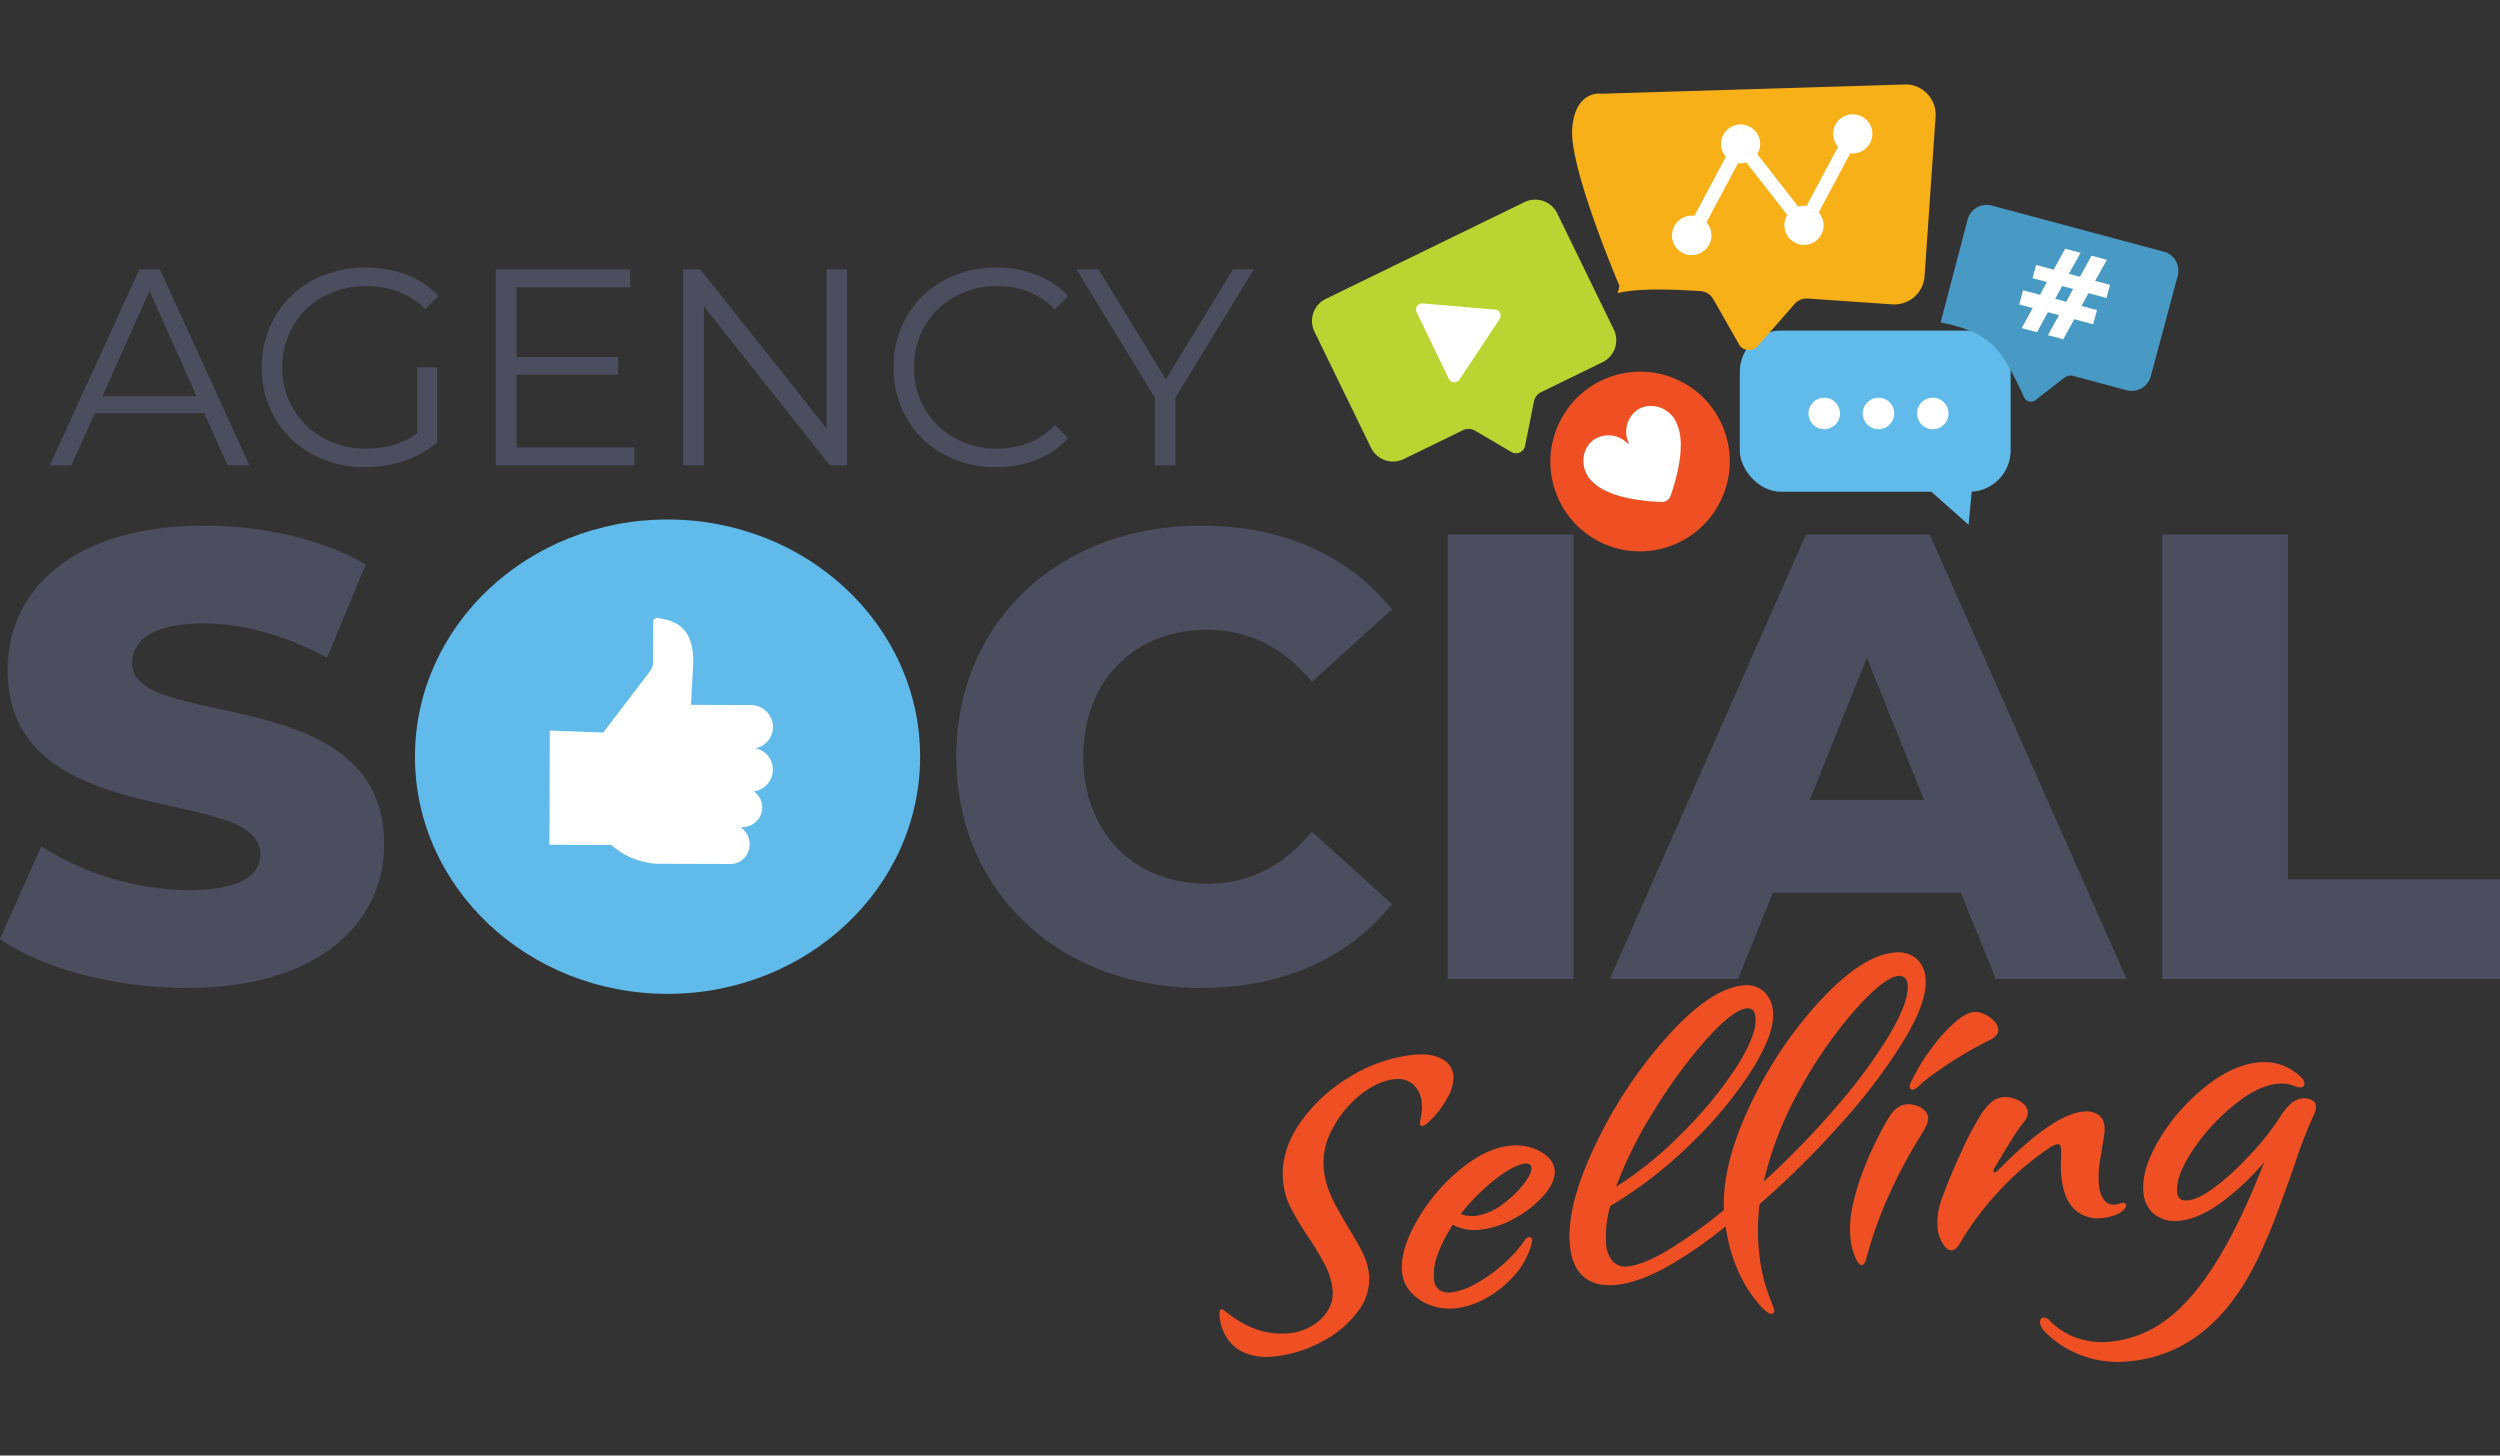 <svg xmlns="http://www.w3.org/2000/svg" width="811.622" height="472.529"><rect width="100%" height="100%" fill="#333333" stroke="none"/><g data-name="Group 11" transform="translate(-788.286 609.655)"><path data-name="Path 9" d="M849.101-288.926c42.88 0 63.907-21.44 63.907-46.59 0-53.187-81.843-36.7-81.843-58.753 0-7.215 6.185-12.988 23.3-12.988 12.575 0 26.181 3.711 39.994 11.132l12.575-30.3c-14.225-8.246-33.6-12.575-52.363-12.575-42.88 0-63.907 21.028-63.907 46.8 0 53.6 82.049 36.9 82.049 59.784 0 7.009-6.6 11.751-23.5 11.751a91 91 0 0 1-47.627-14.233l-13.4 30.1c13.606 9.481 37.107 15.872 60.815 15.872Zm155.439 0c46.178 0 80.193-31.747 80.193-75.039s-34.015-75.04-80.189-75.04-80.2 31.747-80.2 75.039 34.018 75.04 80.2 75.04Zm0-33.809c-21.852 0-38.963-16.286-38.963-41.23s17.111-41.23 38.963-41.23 38.963 16.286 38.963 41.23-17.111 41.23-38.959 41.23Zm173.58 33.809c26.594 0 48.034-9.689 62.052-27.212l-25.975-23.5c-9.071 10.926-20.2 16.9-34.015 16.9-23.708 0-40.2-16.492-40.2-41.23s16.492-41.23 40.2-41.23c13.812 0 24.944 5.978 34.015 16.9l25.975-23.5c-14.018-17.518-35.458-27.207-62.052-27.207-45.766 0-79.369 31.129-79.369 75.039s33.603 75.04 79.369 75.04Zm80.193-2.886h40.818v-144.307h-40.817Zm177.91 0h42.467l-63.907-144.307h-40.2l-63.7 144.307h41.643l11.338-28.037h61.021Zm-60.4-58.135 18.551-46.178 18.554 46.178Zm114.412 58.135h109.673v-32.365h-68.855v-111.942h-40.818Z" fill="#4c4e60"/><path data-name="Path 10" d="M1202.009-169.3a18.968 18.968 0 0 1-9.225-.99 13.019 13.019 0 0 1-5.968-4.702 15.274 15.274 0 0 1-2.58-7.164q-.248-2.359.585-2.447a1.213 1.213 0 0 1 .733.274q.452.303.913.675 9.818 7.943 20.502 6.816a17.354 17.354 0 0 0 7.518-2.547 14.458 14.458 0 0 0 5.067-5.163 10.535 10.535 0 0 0 1.36-6.387 22.679 22.679 0 0 0-2.375-7.886 90.107 90.107 0 0 0-5.45-9.106 94.132 94.132 0 0 1-5.795-9.7 23.979 23.979 0 0 1-2.417-8.237q-1.01-9.574 5.112-18.71a51.538 51.538 0 0 1 16.272-15.326 49.509 49.509 0 0 1 20.697-7.3q5.97-.63 9.395 1.323a6.783 6.783 0 0 1 3.784 5.283 12.77 12.77 0 0 1-1.842 7.136 29.525 29.525 0 0 1-5.34 7.228q-2.03 2.038-2.863 2.126-.696.074-.784-.759a14.593 14.593 0 0 1 .361-2.563 14.972 14.972 0 0 0 .171-4.368 8.735 8.735 0 0 0-2.712-5.75 7.577 7.577 0 0 0-6.218-1.73q-5.412.572-11.038 5.09a34.606 34.606 0 0 0-9.068 11.129 22.832 22.832 0 0 0-2.754 13.128 25.874 25.874 0 0 0 1.521 6.433 46.655 46.655 0 0 0 2.914 6.225q1.732 3.114 3.441 6.02 3.04 4.871 4.731 8.27a20.445 20.445 0 0 1 2.07 7.003 17.018 17.018 0 0 1-3.634 12.104 33.995 33.995 0 0 1-11.665 9.79 41.799 41.799 0 0 1-15.42 4.783Zm58.685-15.593a17.64 17.64 0 0 1-7.745-.936 15.747 15.747 0 0 1-6.475-4.157 11.123 11.123 0 0 1-3.006-6.557q-.732-6.939 4.643-16.487a60.22 60.22 0 0 1 13.886-16.686q8.503-7.141 16.555-7.991a17.317 17.317 0 0 1 6.584.568 13.46 13.46 0 0 1 5.424 2.865 6.857 6.857 0 0 1 2.433 4.444q.38 3.608-3.233 7.918a33.73 33.73 0 0 1-9.441 7.59 29.282 29.282 0 0 1-11.24 3.851 14.908 14.908 0 0 1-9.143-1.56 47.213 47.213 0 0 0-4.829 9.418 18.41 18.41 0 0 0-1.309 8.206 4.76 4.76 0 0 0 1.699 3.473 5.372 5.372 0 0 0 3.947.846 22.567 22.567 0 0 0 8.376-3.06 48.025 48.025 0 0 0 8.927-6.484 40.47 40.47 0 0 0 6.458-7.275 2.301 2.301 0 0 1 1.562-1.147.8.8 0 0 1 .584.22 1.137 1.137 0 0 1 .366.803 12.04 12.04 0 0 1-.693 2.739 24.445 24.445 0 0 1-5.303 8.91 34.978 34.978 0 0 1-8.861 7.108 26.13 26.13 0 0 1-10.166 3.382Zm6.509-30.014a18.021 18.021 0 0 0 8.471-3.49 33.217 33.217 0 0 0 7.153-6.71q2.84-3.667 2.65-5.471a1.4 1.4 0 0 0-.603-1.06 1.969 1.969 0 0 0-1.362-.276q-3.747.395-9.774 5.1a66.487 66.487 0 0 0-11.229 11.285 10.18 10.18 0 0 0 4.694.622Zm96.237 31.798q-.971.102-3.01-1.927a43.452 43.452 0 0 1-7.77-11.807 53.788 53.788 0 0 1-4.148-14.715 132.518 132.518 0 0 1-19.357 13.337q-9.019 4.95-16.1 5.698-6.521.688-10.434-2.477t-4.634-10.103q-1.347-12.766 8.131-32.637a147.495 147.495 0 0 1 23.417-35.37q13.938-15.501 24.483-16.614a8.462 8.462 0 0 1 6.792 1.879 9.605 9.605 0 0 1 3.07 6.481q.717 6.799-6.59 18.654a129.368 129.368 0 0 1-19.833 24.121 138.6 138.6 0 0 1-26.393 20.462 35.657 35.657 0 0 0-1.377 12.211 9.705 9.705 0 0 0 2.222 5.802 5.53 5.53 0 0 0 4.868 1.591q4.995-.527 12.919-5.221a157.1 157.1 0 0 0 18.262-13.082q-.61-15.088 8.71-34.452a134.336 134.336 0 0 1 22.683-33.683q13.36-14.32 23.633-15.405a9.587 9.587 0 0 1 7.197 1.696 9.19 9.19 0 0 1 3.222 6.602q.747 7.076-6.58 19.424a182.09 182.09 0 0 1-19.978 26.732 290.987 290.987 0 0 1-27.3 27.154 67.31 67.31 0 0 0-.237 15.038 60.3 60.3 0 0 0 1.758 9.987 64.498 64.498 0 0 0 2.152 6.437 18.65 18.65 0 0 1 1.1 3.11.954.954 0 0 1-.868 1.074Zm-2.568-42.942a275.612 275.612 0 0 0 23.54-24.232 169.489 169.489 0 0 0 17.364-23.58q6.37-10.774 5.799-16.186a3.325 3.325 0 0 0-.938-2.215 2.688 2.688 0 0 0-2.162-.543q-4.441.468-13.611 10.626a143.49 143.49 0 0 0-17.807 25.38 113.617 113.617 0 0 0-12.18 30.75Zm-47.94 1.69a119.387 119.387 0 0 0 21.514-17.493 130.769 130.769 0 0 0 17.596-21.427q6.746-10.533 6.145-16.223-.322-3.052-2.82-2.789-4.44.469-12.858 9.775a161.652 161.652 0 0 0-16.82 22.75 136.544 136.544 0 0 0-12.757 25.407Zm96.293-31.49a.8.8 0 0 1-.585-.22.946.946 0 0 1-.35-.666 2.701 2.701 0 0 1 .167-1.07 9.847 9.847 0 0 1 .803-1.695 64.488 64.488 0 0 1 5.87-9.528 52.314 52.314 0 0 1 8.037-8.916q3.345-2.878 5.842-3.142a6.624 6.624 0 0 1 3.51.682 10.025 10.025 0 0 1 3.108 2.197 4.747 4.747 0 0 1 1.41 2.728 2.533 2.533 0 0 1-.642 1.892 6.403 6.403 0 0 1-2.212 1.637 125.292 125.292 0 0 0-17.548 10.55 47.414 47.414 0 0 0-5.308 4.208 4.769 4.769 0 0 1-2.102 1.343Zm-16.447 56.88q-.832.088-1.702-1.504a18.865 18.865 0 0 1-2.024-7.222 33.05 33.05 0 0 1 .705-10.597q2.94-13.358 11.481-28.15 2.49-4.332 5.958-4.698a7.978 7.978 0 0 1 2.911.325 6.744 6.744 0 0 1 2.827 1.525 3.676 3.676 0 0 1 1.297 2.318 4.91 4.91 0 0 1-.447 2.433 26.026 26.026 0 0 1-1.76 3.272 162.218 162.218 0 0 0-11.227 21.248 127.834 127.834 0 0 0-6.575 18.794q-.612 2.168-1.444 2.256Zm29.242-4.77q-1.526.162-2.954-2.073a11.69 11.69 0 0 1-1.736-5.149 22.149 22.149 0 0 1 1.487-9.837q2.394-6.567 5.926-14.308a104.179 104.179 0 0 1 6.3-12.1 18.128 18.128 0 0 1 3.785-4.679 7.345 7.345 0 0 1 3.831-1.596 8.168 8.168 0 0 1 3.341.419 8.905 8.905 0 0 1 3.127 1.704 3.83 3.83 0 0 1 1.457 2.513 4.267 4.267 0 0 1-1.066 3.199 60.31 60.31 0 0 0-3.96 5.68q-2.223 3.531-3.592 5.85t-2.089 3.524a2.047 2.047 0 0 0-.438 1.169.37.37 0 0 0 .46.372 2.25 2.25 0 0 0 .92-.588q.645-.56 2.161-2.123 16.267-16.028 25.425-16.994a7.504 7.504 0 0 1 4.934.883 4.877 4.877 0 0 1 2.159 3.84 12.533 12.533 0 0 1-.15 3.243q-.295 1.855-.645 3.856-.065.71-.51 3.14a36.078 36.078 0 0 0-.558 4.687 26.429 26.429 0 0 0 .077 4.06 9.364 9.364 0 0 0 1.728 5.08 4.016 4.016 0 0 0 3.732 1.36 3.794 3.794 0 0 0 1.026-.248 4.366 4.366 0 0 1 1.164-.263 1.137 1.137 0 0 1 .862.19.8.8 0 0 1 .337.526 1.509 1.509 0 0 1-.267.8 4.187 4.187 0 0 1-.807.996 9.234 9.234 0 0 1-2.92 1.57 16.703 16.703 0 0 1-3.703.812 11.124 11.124 0 0 1-8.907-2.638q-3.64-3.194-4.445-10.826a37.82 37.82 0 0 1-.14-5.317 35.819 35.819 0 0 0 .02-3.79q-.16-1.527-1.271-1.41a9.09 9.09 0 0 0-3.06 1.586 90.99 90.99 0 0 0-16.442 14.363 94.313 94.313 0 0 0-11.799 15.833q-1.417 2.539-2.801 2.685Zm57.954 35.976a33.552 33.552 0 0 1-16.13-1.946 32.494 32.494 0 0 1-11.83-7.73 5.04 5.04 0 0 1-1.417-2.798 1.984 1.984 0 0 1 .16-1.14.94.94 0 0 1 .79-.503 2.748 2.748 0 0 1 2.365 1.154 22.327 22.327 0 0 0 8.569 5.41 24.906 24.906 0 0 0 11.21 1.202 36.212 36.212 0 0 0 17.782-6.997q8.208-5.987 16.08-18.464t15.829-32.817a82.017 82.017 0 0 1-13.522 12.795q-7.41 5.553-13.794 6.227a11.057 11.057 0 0 1-8.202-1.94 9.913 9.913 0 0 1-3.705-7.186q-.762-7.216 4.885-16.862a63.32 63.32 0 0 1 14.686-17.053q9.04-7.408 17.504-8.301a17.109 17.109 0 0 1 8.023.907 17.72 17.72 0 0 1 6.248 4.04 2.778 2.778 0 0 1 .887 1.731q.132 1.249-1.256 1.395a3.924 3.924 0 0 1-1.793-.372 13.99 13.99 0 0 0-2.462-.722 11.024 11.024 0 0 0-3.304-.072q-6.521.688-14.393 7.201a65.935 65.935 0 0 0-13.25 14.721q-5.378 8.214-4.836 13.348.308 2.914 3.5 2.578 3.33-.352 8.412-4.045a75.765 75.765 0 0 0 10.387-9.304 87.572 87.572 0 0 0 11.166-13.808 18.724 18.724 0 0 1 3.607-4.378 6.587 6.587 0 0 1 3.483-1.56 5.503 5.503 0 0 1 2.995.455 2.301 2.301 0 0 1 1.461 1.88 5.384 5.384 0 0 1-.54 2.863 132.307 132.307 0 0 0-6.08 15.514l-1.94 5.537q-1.941 5.537-4.248 11.603t-4.927 11.814q-7.394 16.354-17.96 25.255a44.313 44.313 0 0 1-24.441 10.368Z" fill="#ef5023"/><g data-name="agency"><path data-name="Path 8" d="M50.2 15.433H14.733L7.093 32.44h-7l29.1-63.665h6.639l29.1 63.665h-7.089Zm-2.452-5.457-15.28-34.2-15.28 34.2ZM119.416.608h6.457v24.284a31.1 31.1 0 0 1-10.55 6 39.219 39.219 0 0 1-12.823 2.094A35.192 35.192 0 0 1 85.31 28.8 30.876 30.876 0 0 1 73.3 17.206 32.091 32.091 0 0 1 68.939.608 32.091 32.091 0 0 1 73.3-15.99a30.876 30.876 0 0 1 12.005-11.6 35.38 35.38 0 0 1 17.28-4.184 37.3 37.3 0 0 1 13.37 2.319 26.575 26.575 0 0 1 10.277 6.867l-4.184 4.275q-7.549-7.458-19.19-7.458A28.588 28.588 0 0 0 88.9-22.357a25.071 25.071 0 0 0-9.775 9.457A26.2 26.2 0 0 0 75.578.608a25.958 25.958 0 0 0 3.547 13.461 25.587 25.587 0 0 0 9.732 9.459 28.032 28.032 0 0 0 13.915 3.456q9.823 0 16.644-4.911ZM189.9 26.62v5.82h-45.02v-63.664h43.656v5.824h-36.924v22.643h32.924v5.73h-32.924V26.62Zm69.031-57.844V32.44h-5.548l-40.926-51.659V32.44h-6.73v-63.664h5.548l41.018 51.659v-51.659Zm48.385 64.21a34.746 34.746 0 0 1-17.051-4.186 30.638 30.638 0 0 1-11.914-11.6 32.353 32.353 0 0 1-4.32-16.6 32.353 32.353 0 0 1 4.32-16.6 30.554 30.554 0 0 1 11.96-11.6 35 35 0 0 1 17.1-4.184 35.423 35.423 0 0 1 13.1 2.365 27.147 27.147 0 0 1 10.186 6.912l-4.275 4.275q-7.458-7.549-18.827-7.549a27.668 27.668 0 0 0-13.733 3.456 25.254 25.254 0 0 0-9.686 9.459A26.218 26.218 0 0 0 280.67.608a26.218 26.218 0 0 0 3.5 13.461 25.254 25.254 0 0 0 9.686 9.459 27.668 27.668 0 0 0 13.733 3.456q11.46 0 18.827-7.64l4.275 4.275a27.532 27.532 0 0 1-10.232 6.958 35.181 35.181 0 0 1-13.141 2.409Zm58.208-22.556v22.01h-6.639V10.431L333.42-31.224h7.185l21.828 35.743 21.828-35.743h6.73Z" transform="translate(804.352 -490.994)" fill="#4c4e60" style="isolation:isolate"/></g><g data-name="Group 8"><g data-name="Group 4"><g data-name="Group 9" transform="translate(1353.107 -502.333)"><rect data-name="Rectangle 1" width="87.928" height="52.325" rx="13.395" fill="#60bbea"/><path data-name="Path 4" d="m53.49 44.591 20.789 18.461 1.706-18.133" fill="#60bbea"/><circle data-name="Ellipse 3" cx="5.12" cy="5.12" r="5.12" transform="translate(22.289 21.784)" fill="#fff"/><circle data-name="Ellipse 4" cx="5.12" cy="5.12" r="5.12" transform="translate(39.909 21.784)" fill="#fff"/><circle data-name="Ellipse 5" cx="5.12" cy="5.12" r="5.12" transform="translate(57.53 21.784)" fill="#fff"/></g></g></g><g data-name="Group 13" transform="translate(1281.793 -498.806)"><ellipse data-name="Ellipse 1" cx="29.185" cy="29.103" rx="29.185" ry="29.103" transform="rotate(-64.02 41.967 26.235)" fill="#ef5023"/><path data-name="Path 6" d="M37.966 22.303a8.665 8.665 0 0 0-2.746 10.583.213.213 0 0 1-.118.274.21.21 0 0 1-.222-.042 8.612 8.612 0 0 0-10.832-1.286c-3.844 2.632-4.638 8.173-1.775 12.377a15.954 15.954 0 0 0 4 3.475c5.934 3.563 15.434 4.289 19.665 4.431a2.977 2.977 0 0 0 2.908-1.992c1.408-4 4.19-13.14 3.038-19.977a15.952 15.952 0 0 0-1.772-5c-2.864-4.203-8.302-5.475-12.146-2.843Z" fill="#fff"/></g><ellipse data-name="Ellipse 6" cx="82" cy="77" rx="82" ry="77" transform="translate(923 -441)" fill="#60bbea"/><path data-name="Path 1-2" d="M1033.578-366.719a7.123 7.123 0 0 0 5.664-7.409 7.272 7.272 0 0 0-7.322-6.64l-18.66-.058-.635-.022.738-13.754c.034-11.047-5.294-13.526-11.521-14.421a1.3 1.3 0 0 0-1.5 1.066 1.448 1.448 0 0 0-.017.251l-.039 13.038a4.9 4.9 0 0 1-1.053 3.018l-15.089 19.807-17.369-.639-.12 37.08 20.116.063a24.317 24.317 0 0 0 14.849 6.109l11.068.035h1.682l11.263.036a6.232 6.232 0 0 0 6.008-6.4 6.527 6.527 0 0 0-2.939-5.533h.384a6.576 6.576 0 0 0 6.594-5.443 6.408 6.408 0 0 0-2.654-6.223 7.087 7.087 0 0 0 .544-13.966Z" fill="#fff"/><g data-name="Group 14"><g data-name="Group 8"><g data-name="Group 7"><path data-name="Path 8" d="m1283.202-544.039-64.49 31.419a7.969 7.969 0 0 0-3.687 10.643l18.362 37.689a7.969 7.969 0 0 0 10.652 3.655l19.186-9.347a4.2 4.2 0 0 1 3.97.156l11.574 6.809a3.018 3.018 0 0 0 4.672-2.1l2.854-14.264a4.206 4.206 0 0 1 2.283-2.954l19.947-9.718a7.967 7.967 0 0 0 3.679-10.638l-18.361-37.688a7.969 7.969 0 0 0-10.641-3.662Z" fill="#bad531"/></g></g><path data-name="Path 9" d="m1273.658-509.144-23.5-1.992a1.991 1.991 0 0 0-1.958 2.847l10.45 21.631a1.99 1.99 0 0 0 3.447.235l13.042-19.648a1.988 1.988 0 0 0-1.483-3.074Z" fill="#fff"/></g><g data-name="Group 11"><path data-name="Path 1" d="M1308.404-579.23s-8.811-1.492-9.704 11.45 15.294 50.82 15.294 50.82c-.373 5.422-5.44-.375 26.357 1.823a5.2 5.2 0 0 1 4.166 2.616l8.208 14.447a3.742 3.742 0 0 0 6.307.634l11.873-13.537a5.2 5.2 0 0 1 4.273-1.759l27.395 1.892a9.855 9.855 0 0 0 10.523-9.138l3.575-51.764a9.857 9.857 0 0 0-9.164-10.5" fill="#f8b018"/><path data-name="Path 2" d="M1389.227-572.516a6.321 6.321 0 0 0-4.206 10.512l-10.233 19.2a6.151 6.151 0 0 0-2.709.231l-13.308-17.089a6.279 6.279 0 0 0 .938-3.871 6.368 6.368 0 0 0-12.685 1.12 6.283 6.283 0 0 0 1.578 3.628l-10.238 19.201a6.407 6.407 0 1 0 3.937 2.104l10.233-19.2a6.145 6.145 0 0 0 2.707-.23l13.312 17.086a6.288 6.288 0 0 0-.937 3.871 6.367 6.367 0 0 0 12.685-1.12 6.269 6.269 0 0 0-1.58-3.627l10.24-19.2a6.348 6.348 0 1 0 .266-12.616Z" fill="#fff"/></g><g data-name="Group 12"><g data-name="Group 3"><path data-name="Path 4" d="m1490.737-527.953-55.8-14.96a6.416 6.416 0 0 0-7.86 4.521l-8.778 33.441s7.553 1.215 12.838 4.29 8.343 7.178 14.115 19.621a2.431 2.431 0 0 0 3.948 1.193l9.27-7.164a3.387 3.387 0 0 1 2.946-.59l17.258 4.628a6.415 6.415 0 0 0 7.86-4.522l8.743-32.61a6.415 6.415 0 0 0-4.54-7.848Z" fill="#489ac4"/></g><g data-name="Group 4"><path data-name="Path 5" d="m1472.274-525.3-4.986-1.336-3.752 6.823-3.584-.961 3.788-6.813-4.986-1.337-3.75 6.825-5.688-1.526-1.146 4.275 4.636 1.242-2.239 4.147-5.493-1.473-1.24 4.625 4.361 1.168-3.579 6.5 4.985 1.337 3.541-6.506 3.585.961-3.579 6.5 4.988 1.337 3.54-6.507 6.156 1.651 1.239-4.624-5.026-1.347 2.24-4.147 5.883 1.576 1.147-4.273-4.834-1.3Zm-13.175 13.626-3.587-.962 2.24-4.147 3.546.951Z" fill="#fff"/></g></g></g></svg>